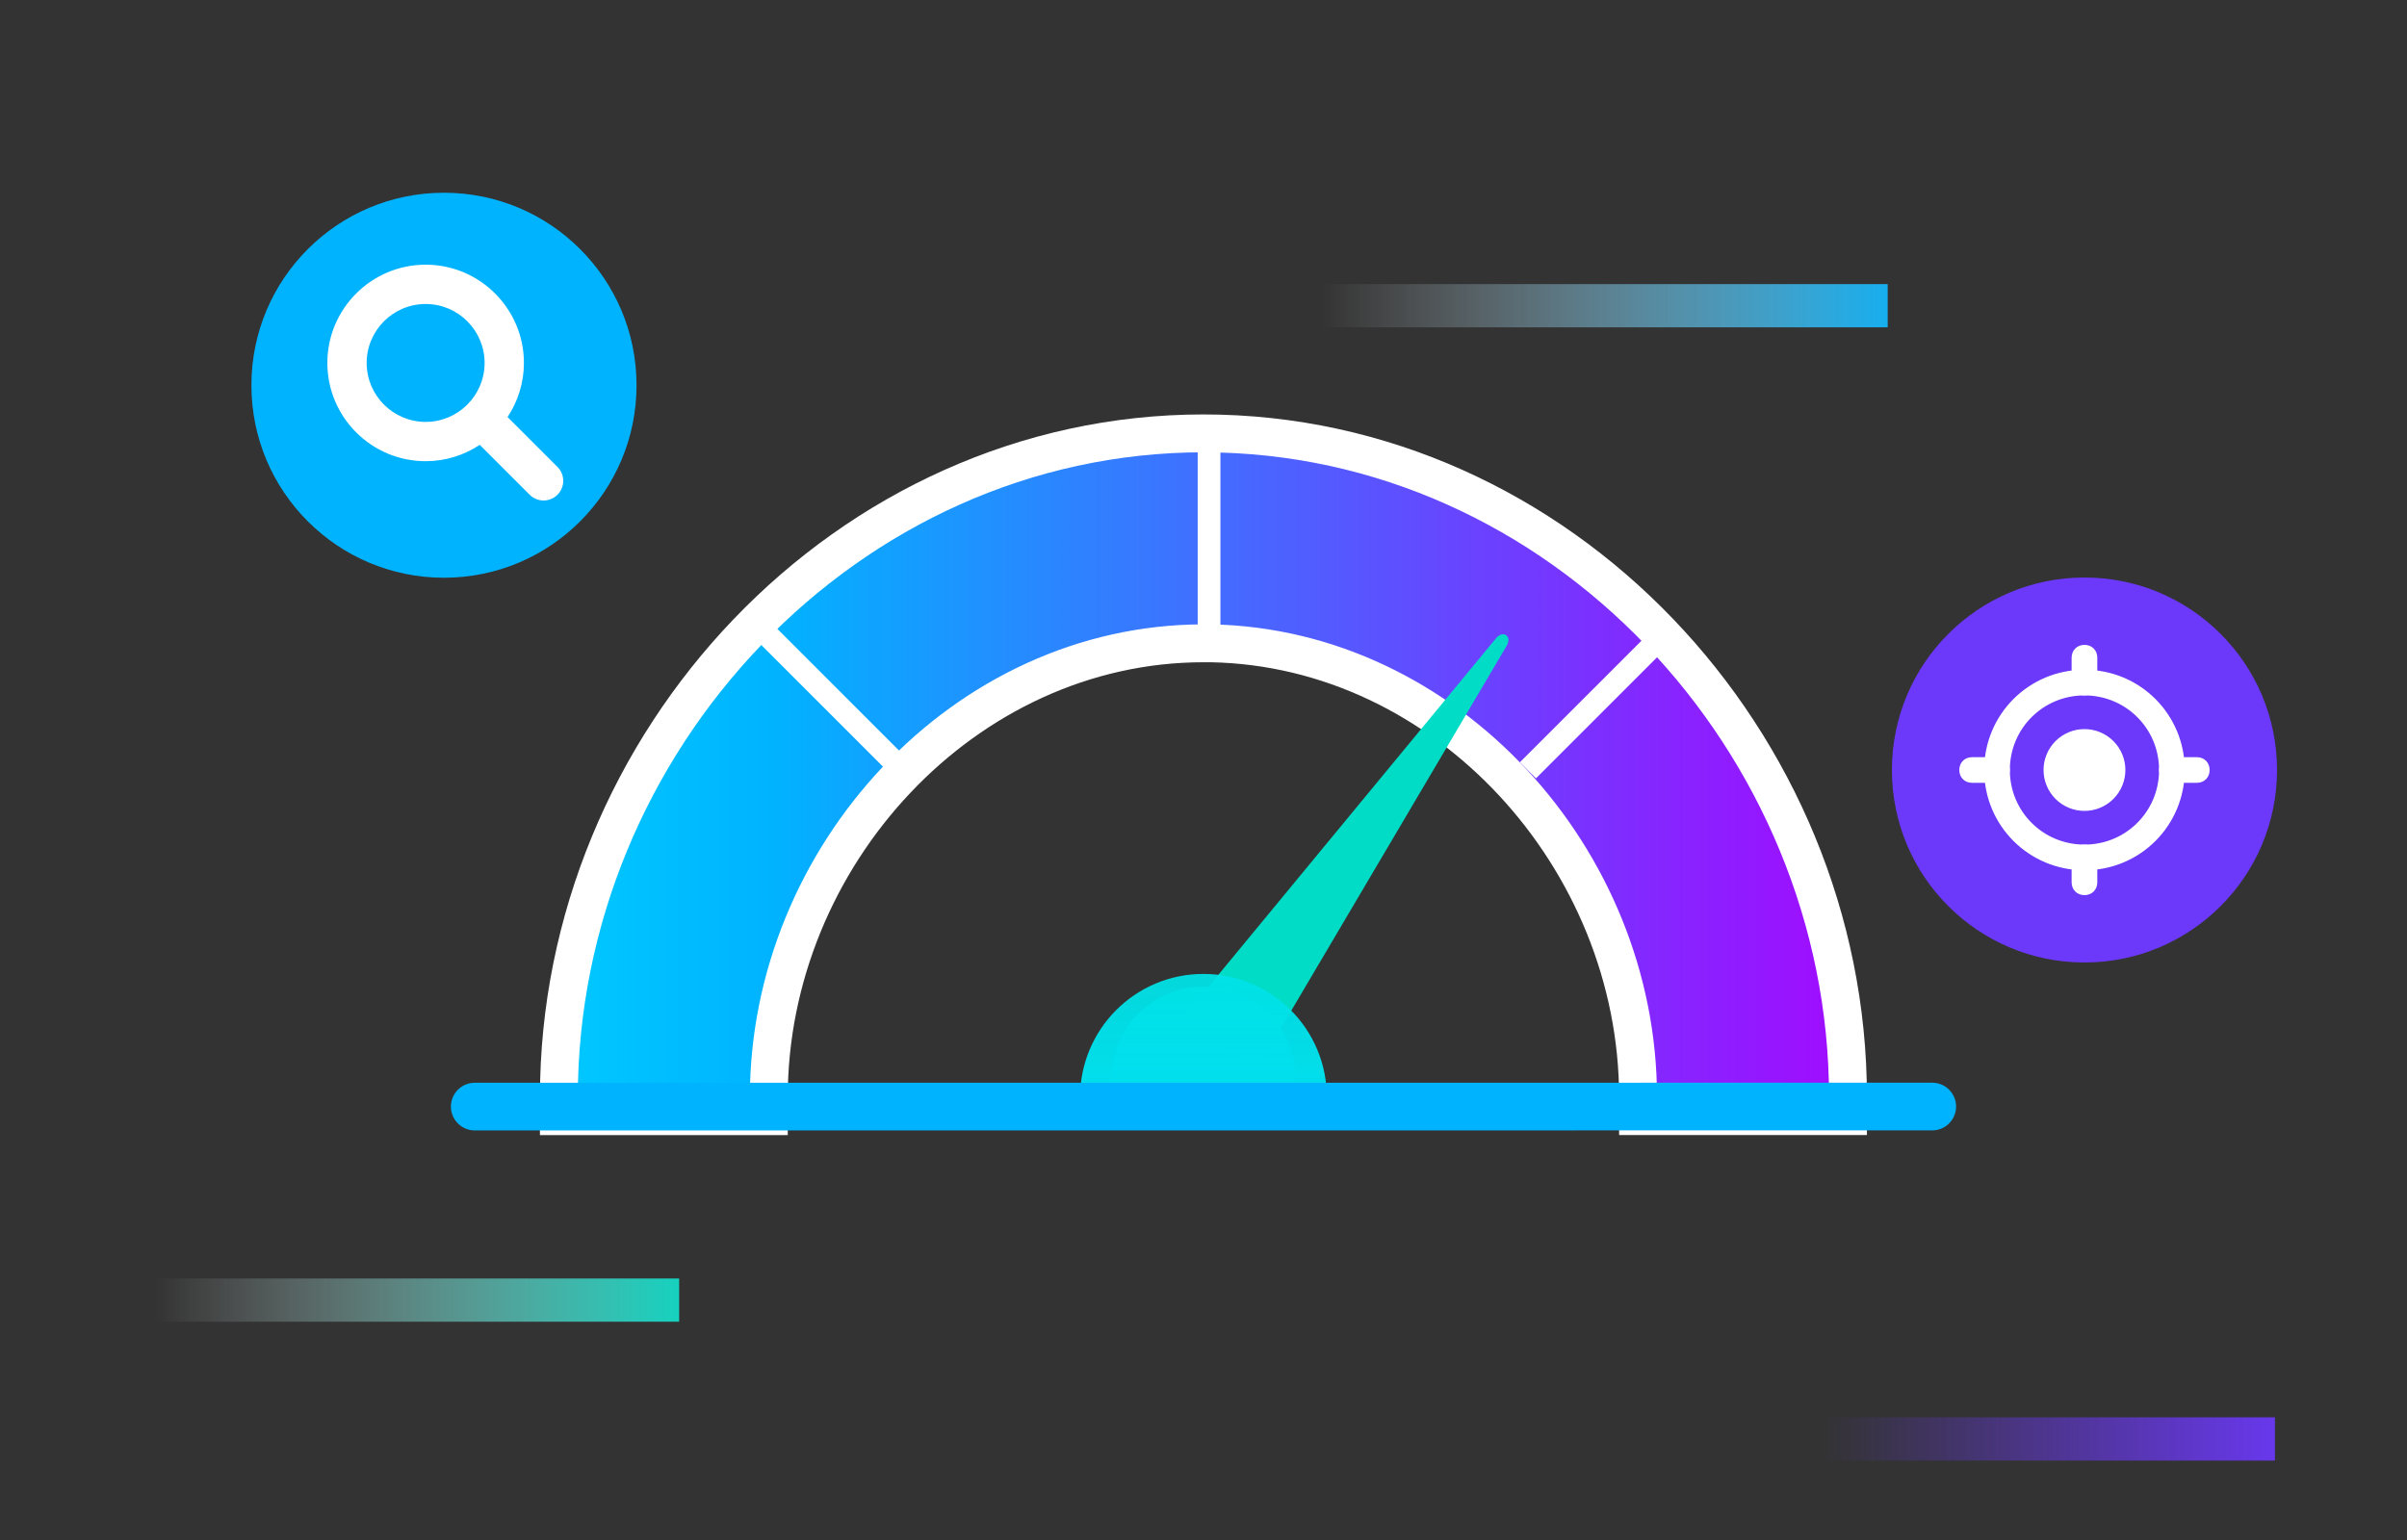 <svg width="500" height="320" viewBox="0 0 500 320" fill="none" xmlns="http://www.w3.org/2000/svg">
<rect x="0" y="0" width="500" height="320" fill="#333333" stroke="none"/>
<path d="M374 299L468.077 299" stroke="url(#paint0_linear_1980_2597)" stroke-width="8.982" stroke-linecap="square"/>
<path d="M268.767 63.526L387.633 63.526" stroke="url(#paint1_linear_1980_2597)" stroke-width="8.982" stroke-linecap="square"/>
<path d="M26.872 270.15L136.586 270.15" stroke="url(#paint2_linear_1980_2597)" stroke-width="8.982" stroke-linecap="square"/>
<circle cx="92.225" cy="80.05" r="40" fill="#00B3FF"/>
<path d="M115.803 97.03L105.431 86.658C107.571 83.428 108.832 79.569 108.832 75.417C108.832 64.159 99.674 55 88.416 55C77.159 55 68 64.159 68 75.417C68 86.674 77.159 95.833 88.416 95.833C92.569 95.833 96.428 94.572 99.657 92.432L110.029 102.804C110.825 103.6 111.87 104 112.916 104C113.961 104 115.006 103.6 115.803 102.804C117.399 101.207 117.399 98.626 115.803 97.03ZM88.416 87.667C81.662 87.667 76.166 82.17 76.166 75.417C76.166 68.663 81.662 63.167 88.416 63.167C95.17 63.167 100.666 68.663 100.666 75.417C100.666 82.17 95.17 87.667 88.416 87.667Z" fill="white"/>
<circle cx="433" cy="160" r="40" fill="#6C38FA"/>
<path d="M425 160C425 161.051 425.207 162.091 425.609 163.061C426.011 164.032 426.6 164.914 427.343 165.657C428.086 166.4 428.968 166.989 429.939 167.391C430.909 167.793 431.949 168 433 168C434.051 168 435.091 167.793 436.061 167.391C437.032 166.989 437.914 166.4 438.657 165.657C439.4 164.914 439.989 164.032 440.391 163.061C440.793 162.091 441 161.051 441 160C441 157.878 440.157 155.843 438.657 154.343C437.157 152.843 435.122 152 433 152C430.878 152 428.843 152.843 427.343 154.343C425.843 155.843 425 157.878 425 160Z" fill="white" stroke="white"/>
<path d="M412.667 160C412.667 171.276 421.724 180.333 433 180.333C444.276 180.333 453.333 171.276 453.333 160C453.333 148.724 444.276 139.667 433 139.667C421.724 139.667 412.667 148.724 412.667 160ZM417 160C417 151.109 424.109 144 433 144C441.89 144 449 151.109 449 160C449 168.89 441.89 176 433 176C424.109 176 417 168.89 417 160Z" fill="white" stroke="white"/>
<path d="M430.833 141.833C430.833 142.447 431.04 142.997 431.438 143.395C431.836 143.793 432.386 144 433 144C433.614 144 434.164 143.793 434.562 143.395C434.96 142.997 435.167 142.447 435.167 141.833V136.667C435.167 136.053 434.96 135.503 434.562 135.105C434.164 134.707 433.614 134.5 433 134.5C432.386 134.5 431.836 134.707 431.438 135.105C431.04 135.503 430.833 136.053 430.833 136.667V141.833ZM430.833 183.333C430.833 183.947 431.04 184.497 431.438 184.895C431.836 185.293 432.386 185.5 433 185.5C433.614 185.5 434.164 185.293 434.562 184.895C434.96 184.497 435.167 183.947 435.167 183.333V178.167C435.167 177.553 434.96 177.003 434.562 176.605C434.164 176.207 433.614 176 433 176C432.386 176 431.836 176.207 431.438 176.605C431.04 177.003 430.833 177.553 430.833 178.167V183.333ZM451.167 162.167H456.333C456.947 162.167 457.497 161.96 457.895 161.562C458.293 161.164 458.5 160.614 458.5 160C458.5 159.386 458.293 158.836 457.895 158.438C457.497 158.04 456.947 157.833 456.333 157.833H451.167C450.553 157.833 450.003 158.04 449.605 158.438C449.207 158.836 449 159.386 449 160C449 160.614 449.207 161.164 449.605 161.562C450.003 161.96 450.553 162.167 451.167 162.167ZM409.667 162.167H414.833C415.447 162.167 415.997 161.96 416.395 161.562C416.793 161.164 417 160.614 417 160C417 159.386 416.793 158.836 416.395 158.438C415.997 158.04 415.447 157.833 414.833 157.833H409.667C409.053 157.833 408.503 158.04 408.105 158.438C407.707 158.836 407.5 159.386 407.5 160C407.5 160.614 407.707 161.164 408.105 161.562C408.503 161.96 409.053 162.167 409.667 162.167Z" fill="white" stroke="white"/>
<path d="M251.562 133.675C300.491 134.596 340.267 178.443 340.267 227.987V231.922H344.203H379.941H383.876V227.987C383.876 154.201 324.092 90.052 249.993 90.052C175.894 90.052 116.095 154.216 116.095 228.001V231.937H120.031H155.768H159.704V228.001C159.704 177.929 200.333 133.675 249.993 133.675H251.562Z" fill="url(#paint3_linear_1980_2597)" stroke="white" stroke-width="7.871"/>
<path d="M187.525 160.068L158.929 131.471" stroke="white" stroke-width="4.723"/>
<path d="M251.154 131.379V90.937" stroke="white" stroke-width="4.723"/>
<path d="M317.39 160.068L345.986 131.471" stroke="white" stroke-width="4.723"/>
<path d="M310.73 132.65C312.231 130.836 314.16 132.181 312.961 134.214L291.381 170.785L260.96 222.327L253.298 216.958L245.636 211.589L283.718 165.416L310.74 132.661L310.73 132.65Z" fill="#00DCC6"/>
<path d="M275.616 227.996C275.616 213.843 264.146 202.372 249.992 202.372C235.838 202.372 224.368 213.843 224.368 227.996C224.368 228.04 224.368 228.085 224.368 228.129H275.601C275.601 228.129 275.601 228.04 275.601 227.996H275.616Z" fill="url(#paint4_linear_1980_2597)"/>
<path d="M269.128 224.141C269.128 213.57 260.562 205.004 249.992 205.004C239.421 205.004 230.855 213.57 230.855 224.141C230.855 224.171 230.855 224.2 230.855 224.23H269.128C269.128 224.23 269.128 224.171 269.128 224.141Z" fill="url(#paint5_linear_1980_2597)"/>
<path d="M98.623 229.941L401.377 229.931" stroke="#00B3FF" stroke-width="9.907" stroke-miterlimit="10" stroke-linecap="round"/>
<defs>
<linearGradient id="paint0_linear_1980_2597" x1="479.669" y1="299.973" x2="378.449" y2="299.973" gradientUnits="userSpaceOnUse">
<stop stop-color="#6C38FA"/>
<stop offset="1" stop-color="#6C38FA" stop-opacity="0"/>
</linearGradient>
<linearGradient id="paint1_linear_1980_2597" x1="402.279" y1="64.499" x2="274.388" y2="64.499" gradientUnits="userSpaceOnUse">
<stop stop-color="#00B3FF"/>
<stop offset="1" stop-color="white" stop-opacity="0"/>
</linearGradient>
<linearGradient id="paint2_linear_1980_2597" x1="150.105" y1="271.123" x2="32.061" y2="271.123" gradientUnits="userSpaceOnUse">
<stop stop-color="#00DCC6"/>
<stop offset="1" stop-color="white" stop-opacity="0"/>
</linearGradient>
<linearGradient id="paint3_linear_1980_2597" x1="10.87" y1="223.964" x2="453.51" y2="223.964" gradientUnits="userSpaceOnUse">
<stop stop-color="#00FBFF"/>
<stop offset="0.338" stop-color="#00B3FF"/>
<stop offset="0.729" stop-color="#7D2EFF"/>
<stop offset="0.88" stop-color="#AD00FF"/>
</linearGradient>
<linearGradient id="paint4_linear_1980_2597" x1="249.992" y1="202.372" x2="249.992" y2="228.129" gradientUnits="userSpaceOnUse">
<stop stop-color="#00E2E6" stop-opacity="0.94"/>
<stop offset="1" stop-color="#01DFEE"/>
</linearGradient>
<linearGradient id="paint5_linear_1980_2597" x1="249.992" y1="205.004" x2="249.992" y2="224.23" gradientUnits="userSpaceOnUse">
<stop stop-color="#00E2E6" stop-opacity="0.94"/>
<stop offset="1" stop-color="#01DFEE"/>
</linearGradient>
</defs>
</svg>
